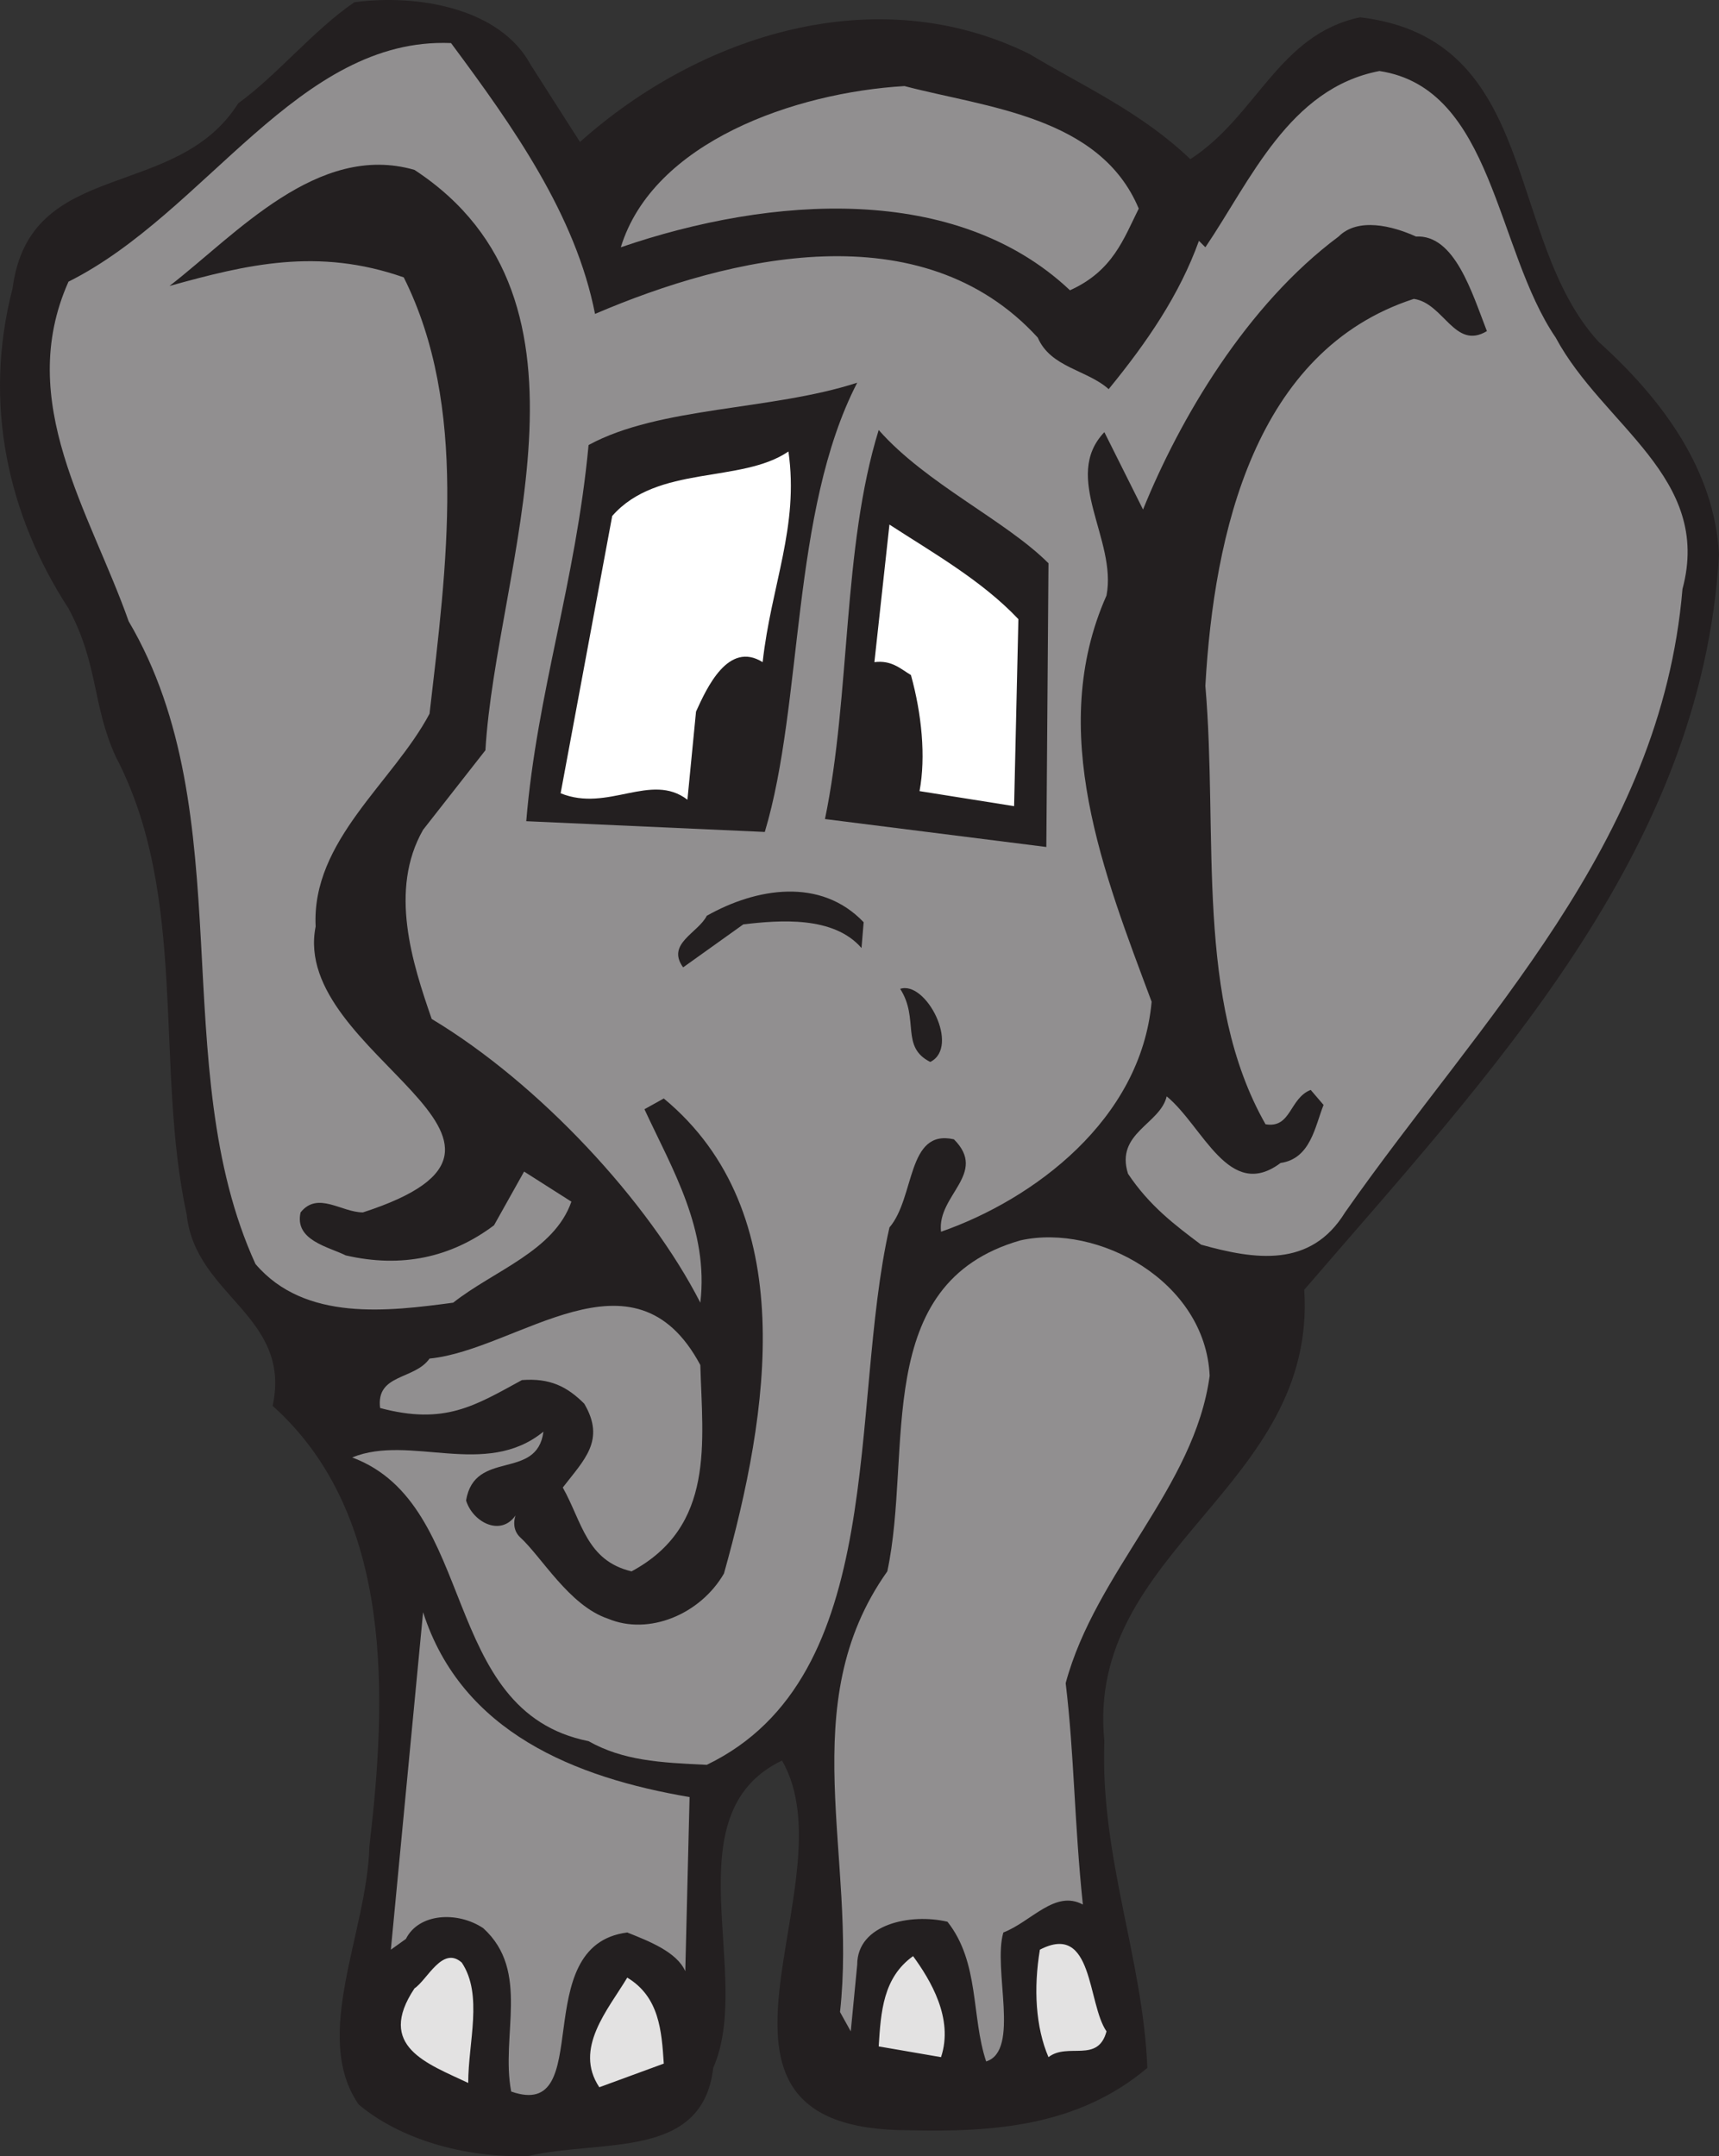 <svg xmlns="http://www.w3.org/2000/svg" width="599.899" height="752.342"><rect width="100%" height="100%" fill="#333333" stroke="none"/><path fill="#231f20" fill-rule="evenodd" d="M557.9 119.285c22.5 20.25 40.5 45 42 74.25-6 104.25-80.25 181.5-144.75 256.5 4.5 69-76.5 90.75-69.75 157.5-1.5 40.5 13.5 75.75 15 114-24 20.25-53.25 22.5-83.25 21.75-86.25 0-19.5-86.25-44.25-129-39 18.75-9.75 75-24 107.25-3.75 32.25-39 24.75-64.5 30.75-22.5.75-45-6-59.25-18-16.5-24 3-60 3.75-90 6-51 9-115.5-33.75-153.75 6.75-31.5-27-38.25-30-66.75-11.25-51.75.75-111-24.75-159.75-8.25-18-6-32.25-16.5-51.75-21-32.25-30-71.25-19.5-111.75 6-45.75 57-30 78.75-64.5 13.5-9.75 26.25-25.5 40.5-35.25 22.5-3 51 2.25 61.5 21.75l17.25 27c42-37.5 103.5-57 156.75-30.75 18.75 11.25 39 20.25 56.25 36.75 23.25-15 30.75-43.5 59.25-49.5 63 7.5 50.25 77.25 83.25 113.25"/><path fill="#918f90" fill-rule="evenodd" d="M542.9 117.785c16.5 30.75 54.75 48.75 44.25 87.75-7.5 89.25-70.5 150-117.75 217.5-12 19.5-31.5 16.5-50.25 11.25-9-6.75-18-13.5-25.5-24.75-4.5-14.25 11.25-17.25 13.5-27 12.75 10.5 21.75 36.75 39.75 23.25 10.5-1.5 12-12.75 15-20.25l-4.5-5.25c-7.5 3-6.75 13.5-15.75 12-24.75-43.5-16.5-100.5-21-153 3-53.25 17.25-117 72.75-135 10.5 1.5 14.25 18 25.5 11.25-5.25-13.5-11.25-33.75-24.75-33-8.25-3.75-20.25-6.75-27 0-32.25 24-55.5 63.75-68.25 95.25l-13.5-27c-15 15.75 4.5 37.5.75 57-21 47.25-.75 97.5 15.75 141.75-3.75 41.25-41.25 69-73.5 80.25-1.5-12.75 16.5-20.25 4.5-32.25-16.5-3.75-13.5 20.25-22.5 30.75-14.25 63 0 156.75-63.75 187.5-16.5-.75-29.25-1.5-41.25-8.25-52.5-10.5-38.25-82.5-82.5-99 20.25-8.25 46.5 7.5 66.75-9-2.25 17.25-24 6-27 24 2.25 7.5 12 12.75 17.25 5.25-.75 2.25-.75 5.25 1.5 7.5 7.5 6.75 17.25 24 30.75 28.5 14.25 6 32.25-1.5 40.5-15.75 15.75-56.25 27-126-21-165.75l-6.75 3.75c9.75 21 22.5 42 19.5 67.5-18-35.25-56.25-76.5-93.75-99-6.75-19.5-15-45-3-66l21.75-27.75c3.75-63.75 45-156.75-24.75-202.5-33.75-9.75-62.25 22.5-85.5 40.5 27-7.5 51.75-13.5 81.75-3 22.5 45 15 100.5 9 152.25-12.75 24-41.25 44.25-39.75 74.25-9 45 93 75 16.5 99.75-7.5 0-15.75-7.5-21.75 0-2.25 9.75 9.75 12 15.75 15 19.5 4.5 36.75.75 51.75-10.5l10.5-18.75 16.5 10.5c-6 17.25-27 24-41.25 35.25-22.5 3-51.75 6.75-69-13.5-31.5-69-4.5-156.75-44.25-224.25-13.5-38.25-39.75-76.5-21-118.5 48-24 80.25-85.5 133.5-83.25 21.75 29.25 43.5 60 50.25 94.5 47.25-20.25 114-36 154.5 8.25 4.5 10.5 17.25 11.25 24.75 18 13.5-16.5 24.75-33 31.5-51.75l2.25 2.25c15.75-23.25 29.25-55.5 60.75-61.5 39.75 6 40.5 62.25 61.5 93"/><path fill="#918f90" fill-rule="evenodd" d="M397.4 72.785c-5.25 10.5-9 21.75-24 28.5-39.75-37.5-104.25-33-156.75-15 11.25-36.75 60.75-54 99-56.25 28.5 7.5 68.25 10.5 81.75 42.75"/><path fill="#231f20" fill-rule="evenodd" d="M299.15 133.535c-23.25 45-18.75 111.75-32.25 156.75l-83.25-3.75c3.75-45 17.25-83.25 21.75-131.25 24.75-13.5 63.75-12 93.75-21.75m66.75 63-.75 99-77.25-9.75c9-43.5 6-94.5 18.75-135.75 16.5 18.75 44.25 31.5 59.25 46.5"/><path fill="#fff" fill-rule="evenodd" d="M266.15 231.035c-12-7.5-19.5 9-23.25 17.25l-3 30.75c-12.75-9.75-27.75 4.5-44.25-2.25l18-96.75c15.75-18 45-11.25 61.5-22.5 3.75 26.25-6 46.5-9 73.5m89.25-15-1.5 65.25-33-5.25c2.25-12 .75-27-3-40.5-3.75-2.25-6.75-5.25-12.75-4.5l5.25-48c15 9.75 32.25 19.5 45 33"/><path fill="#231f20" fill-rule="evenodd" d="m301.4 321.785-.75 9c-9.75-11.25-28.5-9.75-41.25-8.25l-21 15c-6-8.25 5.25-12 8.25-18 17.25-9.75 39.75-13.5 54.75 2.25m23.25 48.75c-10.5-5.25-3.75-15-10.5-25.5 9-3 21 20.25 10.5 25.5"/><path fill="#918f90" fill-rule="evenodd" d="M422.15 480.035c-5.25 39-39.75 68.25-50.25 107.25 3 24.75 3 48.75 6 77.25-9.75-5.25-18 6-27.75 9.75-3.75 12.75 6 41.25-6 45-5.25-15.75-2.25-34.5-13.5-48.75-12.75-3-31.5.75-31.5 15l-2.25 23.25-3.75-6.75c6-54-16.5-107.25 16.5-153.75 9-42-6-100.5 46.5-115.5 27-6 64.5 14.25 66 47.25m-177.75-3.75c.75 27 5.25 56.25-24 72-15.75-3.75-17.25-17.25-24-29.25 7.5-9.75 15-16.5 7.5-29.25-6-6-12-9-21.75-8.25-16.5 9-27 15.75-49.5 9.75-1.5-12 12-9.75 17.25-17.25 30.75-3 71.25-41.25 94.5 2.25m-3.75 150.75-1.5 60.75c-3-6.75-12.75-10.5-20.25-13.5-35.25 4.5-10.5 66-40.5 55.5-3.75-19.5 6.75-42-9.75-57-9-6-22.5-5.25-27 3.75l-5.25 3.75 11.25-117.75c13.5 42 53.25 57.75 93 64.5"/><path fill="#e3e2e2" fill-rule="evenodd" d="M386.15 708.785c-3 11.25-13.5 3.75-20.25 9-4.5-10.5-5.25-24-3-37.5 18.75-9.75 16.5 18.75 23.25 28.5m-57.75 9-21.75-3.75c.75-12 1.5-24 12-31.5 6 8.25 14.25 21.75 9.75 35.25m-165 9c-14.25-6.75-32.25-12.75-18.75-33 4.5-3 9.75-15 16.5-9 7.5 11.25 2.25 27.75 2.25 42m68.25-6.75-22.5 8.25c-9-13.5 3-27 9.75-38.25 11.25 6.75 12 18.75 12.75 30"/></svg>

